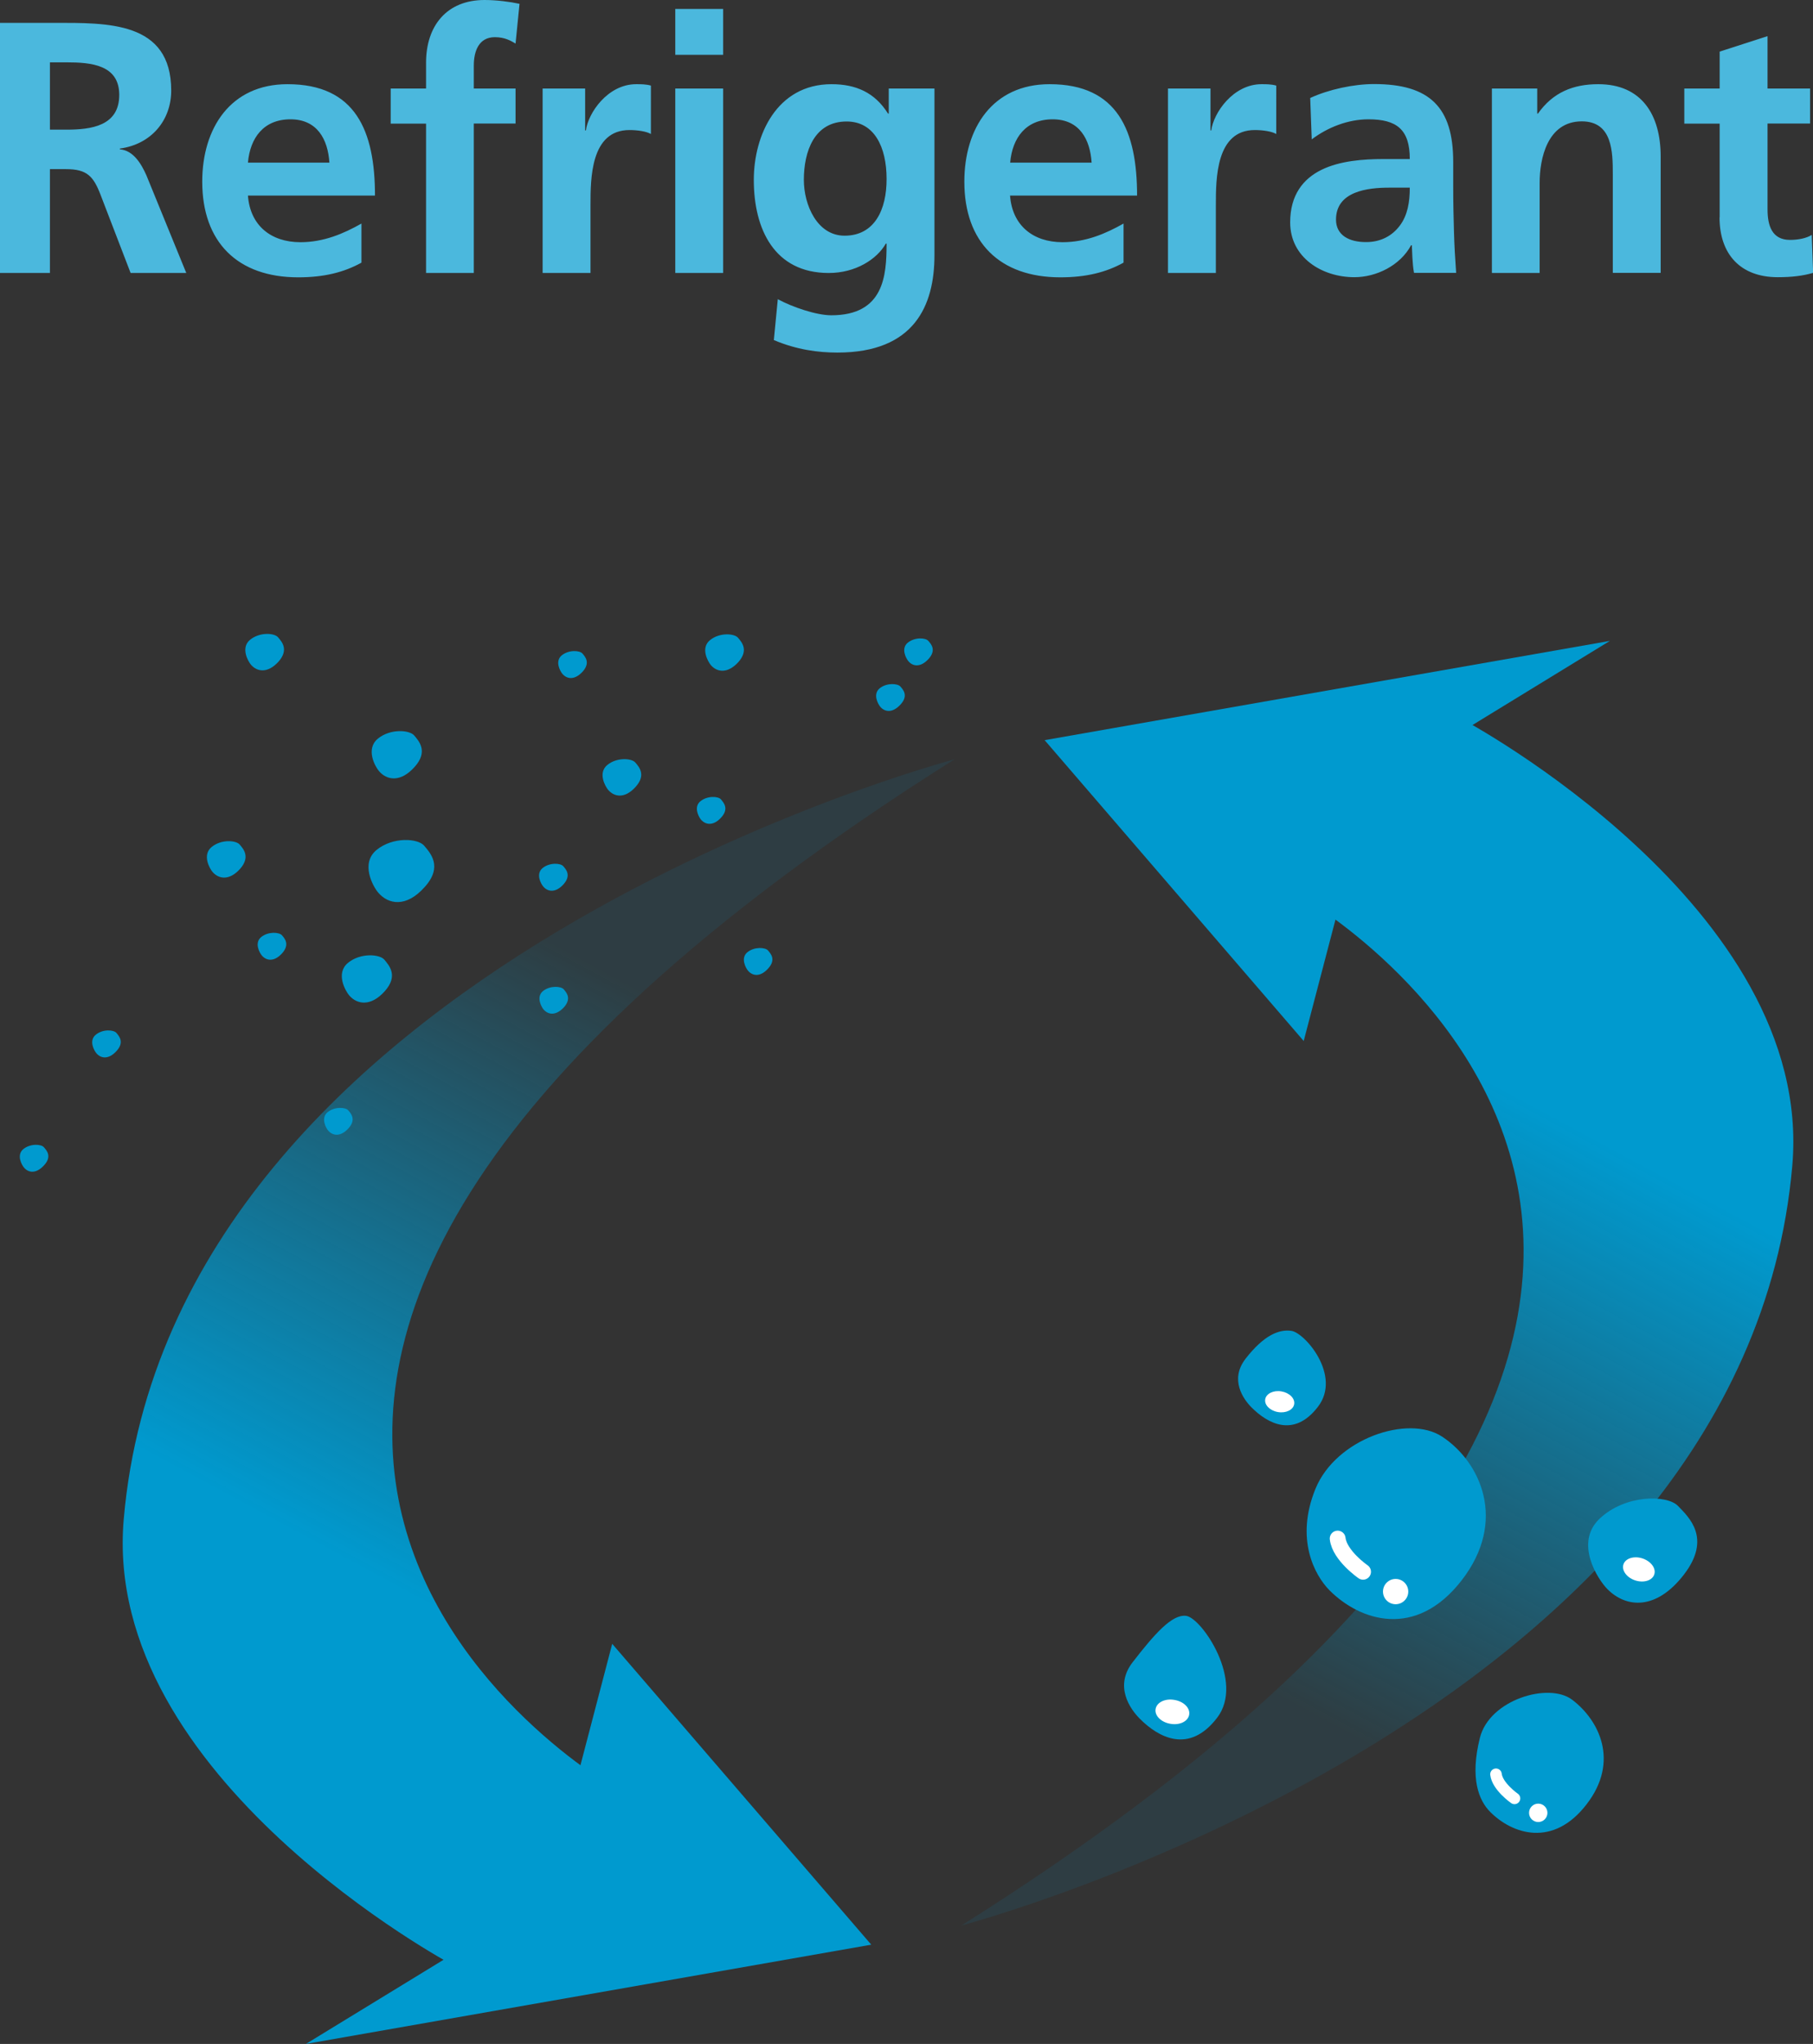 <svg xmlns="http://www.w3.org/2000/svg" width="142" height="160" viewBox="0 0 142 160"><rect x="0" y="0" width="142" height="160" fill="#333333" stroke="none"/><g fill="#4BB8DD"><path d="M3.91 4.88H5.2c1.96 0 4.14.2 4.14 2.55 0 2.44-2.21 2.72-4.14 2.72H3.91V4.88zM0 21.37h3.91v-8.13h1.26c1.65 0 2.15.56 2.71 2.02l2.35 6.11h4.36l-3.13-7.66c-.39-.87-1.01-1.94-2.07-2.02v-.06c2.49-.34 4.02-2.24 4.02-4.54 0-5.44-5-5.3-9.2-5.3H0v19.58zM19.42 12.73c.17-1.94 1.23-3.39 3.33-3.39s2.93 1.57 3.05 3.39h-6.38zm8.89 4.77c-1.4.79-2.96 1.46-4.78 1.46-2.32 0-3.94-1.32-4.11-3.65h9.95c0-5.05-1.51-8.72-6.85-8.72-4.47 0-6.68 3.45-6.68 7.63 0 4.74 2.77 7.49 7.52 7.49 2.01 0 3.58-.39 4.95-1.15V17.5zM33.36 21.37h3.75V9.67h3.27V6.93h-3.27v-1.8c0-1.12.39-2.22 1.65-2.22.81 0 1.29.31 1.62.5L40.69.3C39.96.14 38.9 0 37.95 0c-2.96 0-4.58 2.02-4.58 4.91v2.02H30.6v2.75h2.77v11.69zM42.5 21.37h3.75v-5.3c0-2.08 0-5.89 3.05-5.89.67 0 1.34.11 1.68.31V6.7c-.39-.11-.78-.11-1.15-.11-2.24 0-3.77 2.27-3.94 3.62h-.06V6.93H42.5v14.44zM52.89 21.37h3.75V6.93h-3.75v14.44zm0-17.08h3.75V.7h-3.75v3.59zM66.15 18.45c-2.15 0-3.19-2.41-3.19-4.37 0-2.22.81-4.57 3.35-4.57 2.18 0 3.13 2.02 3.13 4.49.01 2.41-.94 4.45-3.29 4.45zm3.46-11.52v1.96h-.06c-1.03-1.65-2.52-2.3-4.42-2.3-4.3 0-6.09 4.01-6.09 7.49 0 3.87 1.62 7.29 5.87 7.29 2.1 0 3.77-1.07 4.47-2.3h.06c0 2.5-.2 5.61-4.33 5.61-1.17 0-3.05-.64-4.19-1.26l-.31 3.2c1.79.76 3.49.98 4.98.98 6.04 0 7.6-3.7 7.6-7.63V6.93h-3.58zM79.12 12.73c.17-1.94 1.23-3.39 3.33-3.39s2.93 1.57 3.05 3.39h-6.38zM88 17.5c-1.4.79-2.96 1.46-4.78 1.46-2.32 0-3.94-1.32-4.11-3.65h9.95c0-5.05-1.51-8.72-6.85-8.72-4.47 0-6.68 3.45-6.68 7.63 0 4.74 2.77 7.49 7.52 7.49 2.01 0 3.58-.39 4.95-1.15V17.5zM91.48 21.37h3.75v-5.3c0-2.08 0-5.89 3.05-5.89.67 0 1.34.11 1.68.31V6.7c-.39-.11-.78-.11-1.15-.11-2.24 0-3.77 2.27-3.94 3.62h-.06V6.93h-3.33v14.44zM102.74 10.91c1.26-.95 2.85-1.57 4.44-1.57 2.21 0 3.24.79 3.24 3.11h-2.07c-1.57 0-3.41.14-4.84.84-1.43.7-2.46 1.96-2.46 4.12 0 2.75 2.49 4.29 5.03 4.29 1.7 0 3.58-.9 4.44-2.5h.06c.03.45.03 1.4.17 2.16h3.3c-.08-1.12-.14-2.13-.17-3.22-.03-1.07-.06-2.16-.06-3.62v-1.85c0-4.26-1.82-6.09-6.2-6.09-1.59 0-3.55.42-5 1.09l.12 3.24zm1.9 6.28c0-2.22 2.49-2.5 4.16-2.5h1.62c0 1.12-.17 2.16-.78 2.97-.59.79-1.48 1.29-2.63 1.29-1.33.01-2.37-.53-2.37-1.76zM116.84 21.37h3.75V14.3c0-1.85.59-4.8 3.3-4.8 2.4 0 2.43 2.38 2.43 4.15v7.71h3.75v-9.11c0-3.25-1.48-5.66-4.89-5.66-1.96 0-3.55.64-4.72 2.3h-.06V6.93h-3.55v14.44zM134.68 17.02c0 2.86 1.62 4.68 4.56 4.68 1.12 0 1.98-.11 2.77-.34l-.11-2.97c-.39.25-1.03.39-1.7.39-1.43 0-1.76-1.15-1.76-2.38V9.67h3.33V6.93h-3.33v-4.1l-3.75 1.21v2.89h-2.77v2.75h2.77v7.34z"/></g><path fill="#009ACF" d="M81.82 57.94l20.29 23.55 5.19-19.82 18.79-11.5z"/><linearGradient id="a" gradientUnits="userSpaceOnUse" x1="119.697" y1="86.261" x2="72.123" y2="174.521"><stop offset="0" stop-color="#009acf"/><stop offset=".5" stop-color="#009acf" stop-opacity=".1"/></linearGradient><path fill="url(#a)" d="M104.65 62.73l-2.85 7.39s53.54 30.17-26.5 80.61c0 0 61.33-16.15 65.08-59.5 1.75-20.23-25.79-34.89-25.79-34.89l-9.94 6.39z"/><path fill="#009ACF" d="M68.24 152.23l-20.29-23.55-5.19 19.83L23.96 160z"/><linearGradient id="b" gradientUnits="userSpaceOnUse" x1="66.633" y1="4277.935" x2="19.06" y2="4366.195" gradientTransform="rotate(180 48.496 2200.924)"><stop offset="0" stop-color="#009acf"/><stop offset=".5" stop-color="#009acf" stop-opacity=".1"/></linearGradient><path fill="url(#b)" d="M45.41 147.44l2.85-7.39s-53.54-30.17 26.5-80.61c0 0-61.33 16.14-65.07 59.5-1.75 20.23 25.79 34.89 25.79 34.89l9.93-6.39z"/><path fill="#009ACF" d="M104.14 124.5c-1.2-1.21-2.7-4.05-1.11-7.95 1.6-3.93 7.26-5.84 9.92-4.09 3.01 1.98 5.13 6.6 1.54 11.24-3.6 4.65-7.97 3.18-10.35.8z"/><circle fill="#FFF" cx="109.31" cy="124.59" r=".99"/><path fill="none" stroke="#FFF" stroke-width="1.238" stroke-linecap="round" d="M106.76 123.04s-1.84-1.27-1.99-2.6"/><path fill="#009ACF" d="M116.72 141.84c-.88-.88-1.61-2.59-.81-5.8.75-3 5.41-4.37 7.23-2.98 2.09 1.58 3.74 4.81 1.12 8.19-2.62 3.4-5.81 2.33-7.54.59z"/><circle fill="#FFF" cx="120.48" cy="141.91" r=".72"/><path fill="none" stroke="#FFF" stroke-width=".903" stroke-linecap="round" d="M118.62 140.78s-1.34-.93-1.45-1.89"/><g><path fill="#009ACF" d="M125.9 124.4c-.74-.74-2.62-3.62-.61-5.52 2.01-1.9 5.27-1.88 6.13-1 .86.89 2.66 2.53.47 5.38-2.19 2.84-4.54 2.6-5.99 1.14z"/><path fill="#FFF" d="M129.57 123.24c-.15.48-.81.69-1.48.48-.66-.21-1.09-.77-.94-1.25.15-.48.82-.69 1.48-.48.68.22 1.09.78.94 1.25z"/></g><g><path fill="#009ACF" d="M16.65 68.26c-.24-.28-.83-1.34-.07-1.96.76-.62 1.91-.52 2.19-.19s.87.96.03 1.91c-.85.94-1.67.79-2.15.24zM19.66 52.04c-.24-.28-.83-1.34-.07-1.96.76-.62 1.91-.53 2.19-.19.28.33.87.96.03 1.91-.85.93-1.67.79-2.15.24zM47.64 61.84c-.24-.28-.83-1.34-.07-1.96.76-.62 1.91-.52 2.19-.19s.87.96.03 1.9c-.85.95-1.67.8-2.15.25zM55.68 52.07c-.24-.29-.83-1.34-.07-1.96.76-.62 1.91-.52 2.19-.19s.87.96.03 1.91c-.85.93-1.67.79-2.15.24zM42.55 69.4c-.18-.21-.61-.99-.05-1.45.56-.45 1.41-.39 1.62-.14.21.24.64.71.02 1.41-.63.7-1.24.59-1.59.18zM1.88 91.4c-.18-.21-.61-.99-.05-1.45.56-.45 1.41-.39 1.61-.14.21.24.65.71.02 1.4-.63.7-1.23.6-1.58.19zM68.95 55.33c-.18-.21-.61-.99-.05-1.45.56-.45 1.41-.38 1.62-.14.21.24.65.71.02 1.4-.63.7-1.24.6-1.59.19zM20.51 74.8c-.18-.21-.61-.99-.05-1.45.56-.45 1.41-.38 1.62-.14.21.24.64.71.02 1.41-.63.7-1.24.59-1.59.18zM44.05 52.75c-.18-.21-.61-.99-.05-1.45.56-.45 1.41-.39 1.62-.14.21.25.64.71.02 1.41-.64.7-1.24.59-1.59.18zM42.58 79.03c-.18-.21-.61-.99-.05-1.45.56-.45 1.41-.38 1.62-.14.21.25.64.71.02 1.41-.64.69-1.24.58-1.59.18zM58.59 75.99c-.18-.21-.61-.99-.05-1.45.56-.45 1.4-.38 1.61-.14.21.25.65.71.02 1.41s-1.23.59-1.58.18zM71.15 51.76c-.18-.21-.61-.99-.05-1.45.56-.45 1.4-.39 1.61-.14.21.24.65.71.02 1.41-.63.69-1.24.59-1.58.18zM7.55 82.45c-.18-.21-.61-.99-.05-1.45.56-.46 1.41-.39 1.62-.14.2.24.64.71.02 1.4-.64.71-1.24.6-1.59.19zM25.71 88.51c-.18-.21-.61-.99-.05-1.45.56-.45 1.41-.39 1.62-.14.2.24.64.71.02 1.4-.63.7-1.24.59-1.59.19zM54.91 64.17c-.18-.21-.61-.99-.05-1.45.56-.45 1.41-.39 1.61-.14.2.25.65.71.02 1.41-.62.69-1.23.58-1.58.18zM29.62 69.87c-.41-.48-1.41-2.29-.12-3.34 1.29-1.05 3.24-.9 3.72-.33.48.57 1.49 1.64.04 3.24-1.44 1.62-2.84 1.37-3.64.43zM29.69 60.37c-.31-.36-1.08-1.74-.09-2.55.98-.8 2.47-.68 2.84-.25.36.43 1.13 1.25.03 2.47-1.1 1.23-2.17 1.04-2.78.33zM27.35 77.92c-.31-.37-1.08-1.74-.09-2.55.98-.8 2.47-.68 2.84-.25.36.44 1.13 1.25.03 2.48-1.1 1.22-2.17 1.03-2.78.32z"/></g><g><path fill="#009ACF" d="M89.27 134.54c-.74-.74-2.03-2.53-.55-4.43 1.7-2.19 3.07-3.76 4.18-3.62 1.22.15 4.62 5.15 2.42 7.99-2.2 2.86-4.6 1.52-6.05.06z"/><path fill="#FFF" d="M93.14 134.23c-.09.52-.74.84-1.47.71-.73-.12-1.25-.64-1.16-1.16.09-.52.75-.84 1.47-.71.74.12 1.25.64 1.16 1.16z"/></g><g><path fill="#009ACF" d="M98.03 110.18c-.64-.64-1.74-2.17-.48-3.81 1.46-1.88 2.64-2.32 3.59-2.19 1.05.13 3.97 3.51 2.08 5.95-1.88 2.45-3.94 1.3-5.19.05z"/><ellipse transform="rotate(-80.34 100.235 109.724)" fill="#FFF" cx="100.23" cy="109.72" rx=".82" ry="1.15"/></g></svg>